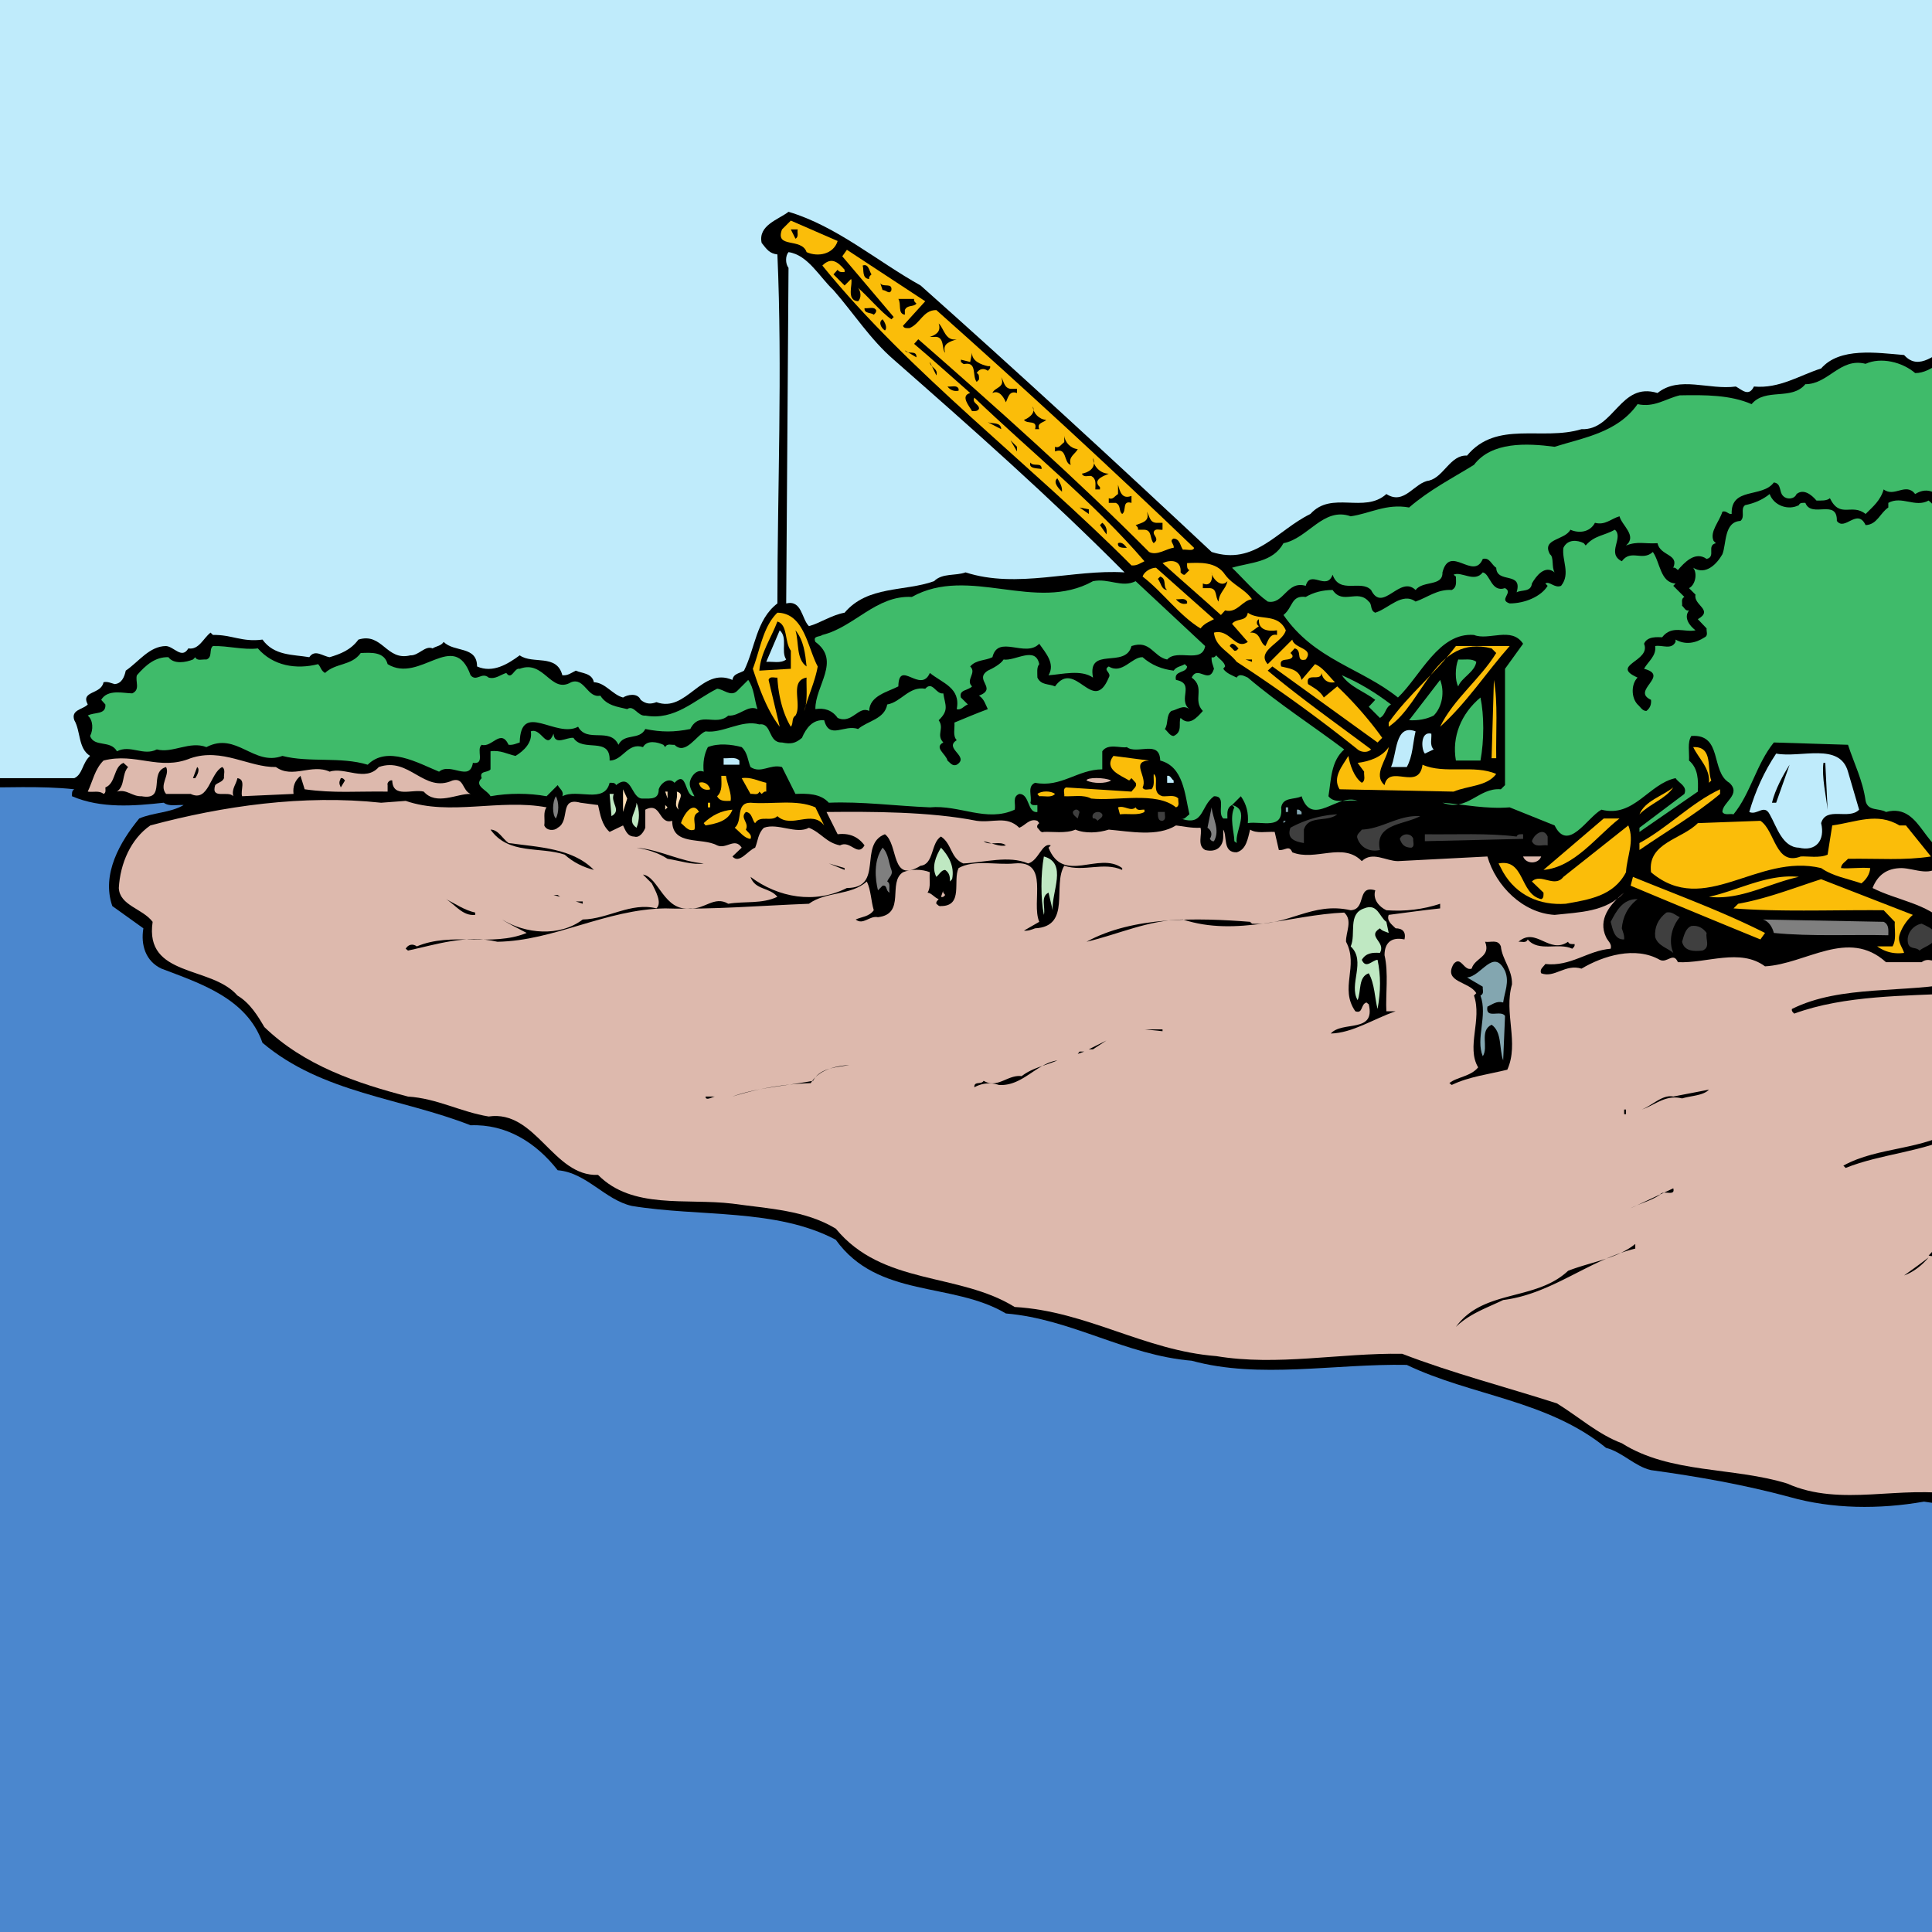 <svg xmlns="http://www.w3.org/2000/svg" width="425.199" height="425.199"><rect width="100%" height="100%" fill="#333333" stroke="none"/><defs><clipPath id="a"><path d="M0 0h425.2v425.2H0Zm0 0"/></clipPath><clipPath id="b"><path d="M0 0h425.2v172H0Zm0 0"/></clipPath><clipPath id="c"><path d="M271 78h154.2v55H271Zm0 0"/></clipPath><clipPath id="d"><path d="M282 108h143.2v80H282Zm0 0"/></clipPath><clipPath id="e"><path d="M0 173h425.2v252.2H0Zm0 0"/></clipPath><clipPath id="f"><path d="M26 176h399.2v154H26Zm0 0"/></clipPath><clipPath id="g"><path d="M419 203h6.2v7H419Zm0 0"/></clipPath></defs><g clip-path="url(#a)"><path d="M141.508-4.691c2.246.101 5.918-.305 8.363.507 1.531-1.628 2.961 1.125 4.488-.507 1.43.613 4.082-.305 5.41 0 21.622 1.12 44.368-.102 65.993 1.02 1.531-1.02 3.875.816 5.508-.513 32.742 1.125 65.28-.101 97.511 1.024.309-.309.512-.613 1.02-.512.613 1.02 1.43-.512 2.449 0l101.594.512c-.203 4.078.304 8.465-.512 12.34l.512.41-1.02 94.656.508.508-1.02 100.062c.918 2.653.41 6.528.512 8.875l-1.02 87.211c.919.407.407 1.325.509 2.04-1.223.613.613 1.019 0 1.937-1.633 4.082 1.12 8.262-.508 12.344v17.746l.508 2.449-1.02 70.48.512.512c-1.532 8.262 1.12 16.32-.512 24.582-16.016-1.12-35.293.102-50.695-.918-1.02 1.531-2.04-1.12-2.957.406-1.426-1.527-2.653 1.125-3.977-.406-3.57 1.531-7.855-1.12-10.812.406l-.512-.406-.512.406-79.863-.918c-.203.614-.918.512-1.43.512l-.508-.512-.511.512-207.47-2.039c-2.448.715-5.913.715-8.362 0-1.121 1.426-2.957-.512-3.977.508-4.898-.711-10.812-.711-15.812 0-.204-.203-.508-.61-.918-.508l-.508.508c-.41-.816-1.328-.406-2.043-.508l-.406.508c-1.633-1.633-3.368 1.125-5-.508-15.403 1.836-29.274-1.531-44.368 1.02-.101-26.215.918-55.387.508-80.887-.101-1.836.41-5.102-.508-7.344.203-2.855-.308-5.304.508-8.363-.101-5 .41-11.527-.508-16.832l1.02-153.203c-1.633-1.43 1.121-2.653-.512-3.98.918-4.895.41-11.727.512-15.81-1.633-2.753 1.121-5.507-.512-8.363l1.02-114.851c.101-8.059-.407-17.75.511-26.113h148.817"/></g><g clip-path="url(#b)"><path fill="#bfebfb" d="M15.844-3.16h9.386c.508.101.711-.309.918-.512 1.735-.512 3.977 1.324 5.914 0 .918 1.633 1.633-1.121 2.45.512l87.824-.512c1.934.102 5.504-.406 7.851.512l.512-.512 97.102.512.512.508c1.937-.614 5.097.613 7.343-.508l69.461.918c.817-.106 2.957.406 3.98-.41 2.344.715 5.508.715 7.852 0l77.418.918c9.895-.817 19.074-.305 28.563-.508 2.242 1.12 6.527-.106 9.383 1.02v77.417c-1.02 1.325-1.735-.511-2.958 0-3.164 1.325-6.937 5.711-10.3 1.938-6.121-.512-14.18-1.735-18.258 2.957-4.797 1.531-9.184 4.488-14.793 3.976-1.121 2.348-2.652.715-3.977 0-5.918.817-12.445-2.445-17.238 1.43-8.262-2.55-9.488 8.262-16.726 7.957-8.672 2.652-18.668-2.043-25.196 5.813-3.672-.204-5.101 4.695-8.363 5.507-3.266.41-5.406 5.508-9.387 2.957-4.894 4.387-12.035-.816-16.726 4.387-7.344 3.57-12.243 11.426-21.727 8.363-20.91-19.582-42.84-39.777-64.055-58.648-9.691-5.406-18.464-13.055-29.07-16.219-2.246 1.735-6.734 2.957-5.918 6.836 1.121 1.43 1.734 2.344 3.469 2.547 1.12 25.5 0 51.817 0 76.809-4.692 3.57-4.895 9.894-7.344 14.789-.918.613-2.348.613-2.55 2.043-6.837-2.961-10.098 7.343-16.727 4.894-1.328.508-2.348.406-3.469-.511-.715-1.63-2.96-1.122-3.879-.508-2.344-.614-3.875-3.266-6.422-3.367-.41-2.04-2.652-1.938-3.98-2.551-1.02.511-1.735 1.125-2.957 1.02-1.223-4.794-6.528-2.344-9.383-4.384-2.652 1.938-5.918 3.977-9.387 2.446 0-4.59-5.097-3.059-7.344-5.406-.609.917-1.632.917-2.445 1.43-1.633-.716-3.062 1.632-4.898 1.53-5.305 1.325-6.121-5.101-11.422-3.468-1.735 2.343-3.98 3.16-6.324 3.875-1.532-.203-3.266-1.836-4.489 0-3.672-.614-7.754-.305-10.304-3.875-4.485.61-6.832-1.121-10.914-1.02l-.508-.512c-1.531 1.122-2.551 3.875-4.895 3.47-1.43 2.445-3.164-.41-4.898-.512-3.672 0-6.02 3.468-8.875 5.406-.305 1.43-.918 2.855-2.446 2.96-.816-.206-1.53-.613-2.449-.41-.511 2.754-5.101 1.836-3.468 4.895-1.02 1.125-3.774 1.125-2.958 3.469 1.426 2.449.817 6.222 3.47 7.855-1.735 1.532-1.634 4.078-3.47 4.895H-6.39L-6.8 33.762c.817-11.73.309-24.582.41-36.004l.508-.41C.648-3.57 9.215-3.06 15.844-3.16"/></g><path fill="#fbbd09" d="M184.352 53.04c-.918 2.956-4.387 3.57-6.836 2.448-1.121-3.265-7.04-.715-5.407-5l1.938-1.937 10.305 4.488"/><path d="M175.578 50.488c-.207.614.305 1.633-.512 2.043l-1.02-2.043h1.532"/><path fill="#fbbd09" d="M198.73 71.707c.208.61.918.508 1.43.508 2.45-1.02 2.957-3.977 5.914-3.977 19.485 17.34 38.559 34.883 56.715 52.325-.101.816-1.633.308-2.45.41-.612-.817-.612-2.344-2.038-2.45-1.121.512.203 1.223 0 2.04-1.43.101-3.672 1.835-5.406.917-15.915-16.011-33.864-32.027-50.797-46.816l-.918 1.02c3.773 3.164 8.261 7.242 12.343 10.812-2.246.613-.207 2.856.407 3.98.511 0 1.222.102 1.53-.511.102-1.02-1.632-1.223-1.019-2.45 12.442 11.934 26.52 23.258 37.434 36.008-.918.407-1.633 1.02-2.855.918-22.442-22.543-48.758-42.23-68.036-65.996 1.836-1.836 3.262-1.02 4.895.918v.512c-.508 0-1.223.102-1.527-.512l-.918 1.02 2.445 2.449 1.43-1.43c.507.918-1.223 4.696 1.53 4.899.813-.715.61-2.246 0-2.957 2.243 1.937 5.098 5.402 7.345 6.933l.507-.507-11.32-13.364 1.02-1.43 17.238 11.325-4.899 5.406"/><path fill="#bfebfb" d="M183.434 63.852c4.382 5 8.16 10.914 13.257 15.3 17.543 15.403 34.274 30.192 50.797 46.82-11.324-.714-23.664 3.673-34.984 0-2.246.813-5.102.102-6.938 1.938-6.527 2.344-14.586.918-19.687 6.934-2.856.511-5.508 2.347-7.852 2.96-1.632-1.632-1.53-5.816-5-5l.512-73.847c-.715-.918-.715-2.652 0-3.469 4.281.614 6.832 5.508 9.895 8.364"/><path d="M191.797 60.383c-.203.207-.613.512-.512 1.02-1.633-.102-1.12-2.04-1.426-2.958 1.325-.507 1.426 1.227 1.938 1.938m4.387 3.469c-.41 1.12-1.227-.102-1.942 0l-.508-1.532c.614 1.024 2.653-.203 2.45 1.532m4.996 1.938c-.102.51.203.714.511 1.022-.613.817-2.043.204-2.55 1.426v1.02c-1.633-.203-.715-2.348-1.43-3.469h3.469m-8.364 2.449c.102.508-.304.817-.511 1.02-.61-.512-2.14-.203-2.04-1.43.919.106 2.04-.406 2.551.41m1.938 4.489c-.817-.512-1.531-1.836-.512-2.45.512.614 1.125 1.938.512 2.45m15.809 1.937c-1.426.512-3.262.918-2.547 2.957-.817-.61 0-3.773-2.45-3.469h-.918c.817-.304 2.653-.918 1.938-2.957 1.121.918 1.43 3.98 3.977 3.47m-8.872 3.98-2.55-1.532c.613 1.02 2.652-.207 2.55 1.532m15.707 1.933h.508c.106.512-.203.719-.508 1.024-.816-.614-1.836-.512-2.449.507.613.204.512.918.512 1.43l-.512.508c-1.02-1.223.102-4.281-2.445-3.977-.512.203-.715-.203-1.024-.41v-.508l2.043.508.407-2.039c-.102 1.836 2.039 2.652 3.468 2.957"/><g clip-path="url(#c)"><path fill="#3fbb6a" d="M431.805 78.645c1.527 12.34-.715 22.437 0 34.984-3.164-1.324-5.508-7.856-10.305-4.899-2.04-2.652-4.59.817-6.938-1.02-.71 2.45-2.343 3.778-3.976 5.407-3.059-2.445-5.61 1.125-7.856-3.469-.71.614-1.933.512-2.957.512-1.12-1.324-2.855-2.652-4.382-1.43-.512 1.227-2.246 1.227-2.961.41-.918-.816-.305-2.753-2.04-2.956-2.55 3.464-9.484.918-9.28 6.933-.817.106-1.126-.812-2.044-.508-.609 2.141-2.851 4.387-1.937 6.426l.512.512c-2.145.508.101 2.957-2.04 3.465-2.55-1.836-5 .918-6.324 2.449-.308-.203-.511-.613-1.02-.512 1.325-3.058-2.859-2.55-3.468-5.402-2.855.2-4.285-.512-6.937.508 2.55-2.145-.918-4.387-1.426-6.426-1.836.512-3.164 2.039-5.406 1.43-1.125 2.14-3.57 2.343-5.407 1.527-1.226 2.348-6.425 1.937-4.488 5.406.918.613.305 2.856 1.02 3.98-2.141-1.734-4.082.813-5 2.446-.204 1.937-2.243 1.328-3.364 1.937 1.426-4.69-4.386-1.835-4.488-5.406-1.02-.61-1.43-2.344-2.957-1.937-2.043 4.898-7.242-3.367-8.875 2.96.102 3.16-4.285 1.731-5.918 3.876-3.469-3.368-7.242 5.203-9.79 0-2.245-2.348-6.937 1.02-8.468-3.368-1.324 3.672-4.894-1.222-5.914 2.45-4.183-1.227-4.797 4.18-8.363 3.465-2.86-2.04-5.512-5.2-7.856-7.446 4.078-1.222 8.977-1.12 11.32-5.402 5.407-1.024 8.774-8.059 14.794-5.918 4.28-.613 7.851-2.856 12.851-1.938 4.488-3.878 9.485-6.425 14.278-9.382 3.878-5.102 11.527-4.797 17.75-3.98 6.527-2.04 13.87-3.165 18.257-9.384 3.672.817 6.223-1.226 9.282-1.937 5.613-.106 11.117-.106 15.812 1.937 3.059-3.672 8.77-.715 11.832-4.386 5.098 0 7.649-5.914 13.258-4.489 3.367-1.53 8.059-.41 10.914 2.04 3.879 0 6.121-3.977 10.305-3.465"/></g><path d="m206.074 82.621-1.426-2.96c0 1.226 1.938 1.429 1.426 2.96m16.321 2.957h1.43v.918c-1.735-.613-1.938 1.02-2.45 2.04-.305-.712-1.324-2.856-2.957-2.04.512-1.324 2.855-1.121 1.937-3.469.614.918.614 2.348 2.04 2.551m-11.422 0v.406c-.918.207-1.836-.101-2.45-.918.918.106 2.04-.406 2.45.512m19.277 6.832c-.512.613-2.14.613-1.531 2.043h-.918c.613-2.14-1.735-1.02-2.446-2.043.61-.2 2.754-1.324 1.938-2.957.102 1.531 1.426 2.86 2.957 2.957m-9.895 2.043-2.957-1.531c1.02.406 2.856-.102 2.957 1.531m16.833 4.387c-.512 1.12-2.145 1.629-1.532 3.469-1.633-.41-.715-3.98-3.469-2.961v-1.02c.918.406 1.329-.512 2.04-1.02v-1.43c.101 1.43 1.43 2.856 2.96 2.962m-13.363.508-1.43-2.45 1.43 1.43zm20.196 4.898c-.508.305-3.875 1.223-1.938 2.957v.508h-1.02c0-1.121.305-2.344-.917-2.957-.715-.102-1.633.406-2.04-.508 1.223-.207 3.364-1.125 2.446-3.469 0 1.836 1.633 3.47 3.469 3.47m-14.79-1.02c-.816-.207-2.957 0-2.449-1.43.614 1.02 2.551-.203 2.45 1.43m4.488 4.996c-.512-.512-2.145-2.04-1.02-2.957.508.918 1.121 1.73 1.02 2.957m15.301.917v1.532c-2.145-.613-1.024 1.734-2.043 2.445-.817-.61-.204-1.937-1.426-2.445h-1.531v-1.024c.917.41 1.328-.507 2.039-.918v-2.039c.41 1.43.816 3.266 2.96 2.45"/><g clip-path="url(#d)"><path fill="#3fbb6a" d="M395.898 111.18c.204-.61.918-.508 1.43-.508 1.324 3.469 7.035-1.024 6.934 3.976 1.734 2.348 4.488-2.957 6.324.918 2.55-.101 3.164-2.652 5-3.875v-1.02c2.957-1.632 5.914 1.122 8.875-.51 2.648 2.245 3.875 5.202 7.344 5.917-.106 24.375.406 47.938-.512 71.5-7.855 1.938-7.855-11.117-16.219-8.875-1.527-.918-3.976-.101-4.488-2.445-.61-4.488-2.55-8.262-3.875-12.344l-16.32-.508c-3.875 4.793-5.102 11.219-8.875 15.809-.817-.203-1.938.305-2.45-.512 0-2.14 4.286-3.875 1.532-6.426-4.184-2.445-1.426-10.808-8.364-10.3-.918 1.43-.406 3.57-.511 5.406 2.043 1.734 2.043 4.285 1.941 6.836l-12.851 8.87v-.917l9.89-7.445c.715-1.735-1.223-2.344-1.937-3.47-5.914 1.227-9.18 8.774-16.32 6.938-3.16 1.735-7.344 9.485-10.301 3.47l-9.895-3.981c-5.203.41-9.793-.61-14.79-1.02 5.61 2.04 7.853-3.363 12.853-2.957l.917-.918v-25.601l3.977-5.508c-2.55-3.875-7.547-.614-10.812-1.938-7.75-.613-11.73 8.977-16.727 13.77-8.16-6.528-18.36-8.262-25.195-18.157 2.144-1.734 1.632-4.386 4.898-3.976 1.734-1.024 3.774-1.531 5.914-1.531 2.246 3.363 5.508-.309 7.957 2.547.817.613.203 1.94 1.43 2.449 2.957-.918 5.914-4.59 8.871-2.45 2.652-.914 4.797-2.75 7.957-2.546 1.223-.614.918-1.836.918-2.957l-.512-.41c1.735-.817 4.59 1.835 6.43-.508 1.629.304 1.836 4.488 4.894 3.464 1.938 1.024-1.53 2.551 1.02 3.368 3.367 0 6.937-1.532 8.363-3.875l-.508-.512c.918-.61 2.04 1.121 3.465.512 2.145-2.653.106-5.715.512-8.368.918-1.933 3.063-1.734 4.488-1.015l.41.508c1.934-2.243 4.079-2.145 6.422-3.47 2.043 1.735-1.937 5.204 1.532 6.938 2.039-2.753 4.488.102 6.836-2.043 1.628 2.348 1.628 6.735 4.996 6.938l-.508.512 2.445 2.449c-.812.406-.406 1.324-.508 1.937.508.407.715 1.223 1.528 1.02-1.223 1.633.105 3.363 1.43 4.387-2.45.507-5.204-1.227-7.344 1.527-.918 0-3.262-.305-3.98 1.43 1.636 3.875-7.65 4.691-1.427 7.445-1.43 1.43-1.43 4.387 0 5.914.614.512 1.02 1.43 1.938 1.43.816-.614 1.125-1.43 1.02-2.45-4.489-2.039 4.285-5.3-1.532-6.832.918-1.632 2.758-2.855 2.45-5 1.53-.304 3.57.918 4.488-.917v-.508c2.144 1.222 4.386.816 6.425-.512.817-.406.305-1.324.41-1.938l-1.937-2.039c3.566-2.039-1.02-3.062-.512-5.406l-1.43-1.43c1.329-.609 1.942-3.16.923-4.488 2.75 1.735 5.199-.812 6.421-2.957.918-2.246.309-7.14 3.98-7.344 1.122-.918-.1-2.652 1.02-3.468 1.938-.407 3.774-1.121 5.407-2.45.918 2.551 4.082 3.676 6.425 2.45"/></g><path d="m239.633 113.117-2.04-1.426 2.04.407zm14.793 1.942h1.426v1.527c-.614.101-1.633-.406-1.938.512-.101.714.816 1.12.512 1.937l-.512.512c-.918-.918-.305-2.86-2.039-2.961h-1.43c.102-.508-.203-.715-.507-1.02 1.324-.507 3.261-.816 2.445-2.957.613.918.613 2.344 2.043 2.45m-10.914 2.546-1.43-2.039.512-.507c.812.609 1.12 1.527.918 2.546m4.484 2.958c-.71 0-2.14.101-1.937-1.016.918-.41 1.632.61 1.937 1.016"/><path fill="#fbbd09" d="M259.828 125.973c.207.203.512.609.918.507l1.024-1.02c-.614-.202-.512-1.019-.512-1.53 2.652-.102 6.426-.407 8.363 2.55 1.734 2.348 4.285 3.06 5.918 5.407-2.144.203-3.266 3.164-5.918 2.449l-.918 1.02c-4.281-3.876-8.566-7.547-12.851-11.426 1.835-.817 4.183-.715 3.976 2.043m7.348 10.3c-.918.508-2.145.918-2.961 2.04-4.692-2.856-8.363-8.06-12.75-11.422.308-1.024 1.734-1.942 2.96-1.942l12.75 11.324"/><path d="M270.133 127.91c-.309 1.735-1.836 2.445-1.938 4.485-.816-.915-.207-2.856-1.937-2.958h-1.531v-1.019c1.836.816 2.242-1.223 1.937-2.445-.101.918 1.938 3.672 3.469 1.937m-13.262 1.938c-1.324-.102-1.324-1.532-2.039-2.45l.512-.507c1.527.507.508 2.242 1.527 2.957"/><path fill="#3fbb6a" d="m249.938 127.91 15.296 14.278c-.71 3.98-6.117.511-8.363 2.957-3.058-.61-3.672-4.383-7.851-2.958-1.329 5.102-9.793-.101-8.47 6.938-2.652-1.836-6.73-.715-9.788-.512 1.527-2.547-.614-4.894-2.043-6.933-3.059 3.16-9.078-2.145-10.301 2.957-1.633.816-3.57.508-4.895 2.039 1.528 1.43-1.125 2.96.407 4.387-.817.917-2.957.714-2.45 2.449l1.532 1.527c-.918.309-1.426 1.328-2.45 1.024.918-4.696-3.16-5.715-5.914-7.958-2.039 4.692-6.835-3.164-6.937 2.958-2.344 1.222-6.324 2.039-6.426 5.406-2.344-1.223-3.773 2.957-6.933 1.531-1.227-1.734-2.961-2.246-4.899-1.938-.101-5.101 5.711-10.609 0-14.792-.61-1.426.918-1.02 1.531-1.528 7.04-1.734 11.832-8.773 19.688-8.363 12.644-7.04 27.23 3.566 39.879-3.469 3.469-.715 6.324 1.527 9.387 0"/><path d="M261.258 132.395v.41c-1.121.406-2.04-.41-2.45-.918.919.101 1.938-.407 2.45.508"/><path fill="#fbbd09" d="M179.965 146.676c-.613 3.469-2.145 6.527-2.961 9.793.816-2.14.41-5.508.512-7.344-3.875.715-.918 5.914-2.45 8.363-.918.614-.406 1.735-1.02 2.45-1.733-2.856-2.753-6.836-2.956-10.813-.613.102-1.633-.406-1.938.512l2.45 10.3c-2.754-3.57-4.489-8.363-5.918-12.75 1.632-4.285 2.246-9.28 5.406-12.343 5.914.101 6.629 7.652 8.875 11.832m103.019-7.953c-.714 2.754-6.629 4.488-3.976 7.445l5.402-5.406c.41 2.039 4.899 1.836 2.961 4.383-2.348.613-.613-2.04-2.45-2.446l-.917 1.02c.203.203.613.511.406.918-.71 1.02-3.058-.102-2.445 2.039 2.039.512 3.875.613 4.488 2.96l2.957-3.468c1.735.715 2.957 2.55 4.387 3.977-1.531.304-2.652-.508-2.957-2.04-.106 2.04-3.57-.304-2.961 2.45 1.43.918 2.652 1.527 3.469 2.957l2.957-2.45c3.468 3.266 7.14 7.446 9.894 11.325l-1.02 1.02-23.152-16.731-1.02.918c7.036 5.918 15.4 11.832 22.747 17.34-.817.816-2.246.613-2.961 0a338.895 338.895 0 0 0-26.621-19.278c-1.938-2.445-4.692-3.367-4.996-6.426 3.566-.917 4.691 3.98 7.445 2.04l-3.469-3.977c1.02-1.324 3.16-.406 3.47-2.45 2.55 1.837 6.628 0 8.362 3.88"/><path d="M281.047 138.723v1.02c-1.633-.411-2.04 1.527-2.55 2.444-1.325-.71-1.02-3.16-3.368-2.957l1.937-1.425c-.609-.309-.609-1.227 0-1.532-.203 2.344 1.942 2.754 3.98 2.45m-106.999 4.487v3.977l-6.934.407c.305-3.977 2.653-7.242 3.977-10.813 2.348.715 1.531 4.489 2.957 6.43"/><path fill="#bfebfb" d="M173.027 145.145c-1.222.921-2.957.41-4.386.511l2.96-6.933c1.837 1.629.204 4.59 1.426 6.422"/><path d="M177.516 146.676c-2.344-1.63-1.633-5.305-2.45-7.953 1.836 2.242 2.145 5.097 2.45 7.953m95.062-3.976c-.203.202-.406.613-.918.51l-1.02-1.023c.614-1.324 1.735.41 1.938.512"/><path fill="#3fbb6a" d="M56.746 142.7c3.367 3.874 8.469 4.69 13.262 3.468.61.61.61 1.426 1.527 1.937 2.348-2.246 5.817-1.53 7.856-4.386 2.347-.102 5.203-.309 5.918 2.449 7.14 4.387 14.586-7.856 18.257 2.445 1.325 1.532 2.446-.812 3.977.512 1.531.406 2.55-.613 3.879-1.02 1.223 1.735 1.73-1.222 2.957-.917 5.406-2.043 6.832 5.609 11.32 2.957 2.957-1.122 3.57 3.57 6.426 2.957 1.43 2.246 3.879 2.449 5.914 2.96 1.43-1.023 2.348 1.63 3.98 1.426 6.528 1.121 10.711-3.367 15.81-5.914 1.429.102 2.96 1.836 4.386.508l2.45-2.445c1.323 1.836 1.323 4.281 2.038 6.425-2.14-1.023-3.976 1.63-6.426 1.426-2.754 2.45-6.324-1.12-8.363 2.957-3.57.715-6.324.715-9.894 0-1.329 2.551-4.59.817-5.915 3.47-1.835-3.977-6.937-.306-8.875-3.977-4.894 2.652-12.648-5.817-12.851 3.468-.715.203-1.43.61-2.45.508-1.734-3.672-3.671.715-5.917 0-1.325 1.02.918 4.387-1.938 3.98-.715 4.282-4.894-.207-7.445 1.938-4.692-1.937-11.422-5.816-15.707-1.531-6.02-1.836-12.852-.406-18.77-1.938-6.324 2.348-10.097-5.406-16.726-1.937-3.672-1.43-7.446 1.426-10.914.508-2.957 1.53-5.817-1.121-8.774.41-1.425-2.551-4.996-.817-5.914-3.367.711-1.325.711-3.47-.512-4.489 1.329-.816 4.083-.101 3.875-2.449l-.917-1.02c1.43-2.445 5-1.425 6.835-1.425 1.836-.817.614-2.653 1.02-3.98 1.938-2.243 4.082-4.079 6.938-3.977 1.222 1.633 3.874 1.12 5.406.508l.508-.508c.41.918 1.53.41 2.449.508 1.426-.508.508-2.243 1.426-2.958 3.265-.101 6.836.918 9.894.512"/><path fill="#fbbd09" d="M332.25 142.188c-4.996 5.613-9.484 12.546-15.3 17.75 2.956-6.122 8.773-10.407 12.343-16.22l-1.02-1.019c-12.546-3.164-14.894 12.035-22.644 17.238v-.917c4.488-6.325 10.098-10.61 14.789-16.833h11.832"/><path fill="#3fbb6a" d="M228.719 146.168c-.61.715-.406 1.937-.406 2.957.816 1.734 2.55 1.324 3.875 1.938 4.488-6.223 8.363 6.425 11.832-1.938.714-1.121-1.426-1.633 0-2.45 2.957 1.837 5.101-2.14 7.445-2.038 1.937 1.734 4.285 2.652 6.836 2.957.61-.918 1.633-.918 2.445-1.426l.512.508c-.102 1.531-2.957.816-2.45 2.96 4.286.813.31 4.282 2.962 6.427-1.43-1.024-2.551.101-3.98.406-1.224 1.02-.61 2.855-1.427 3.976.61.512 1.121 1.532 1.938 1.532 2.039-.918 1.02-2.856 1.527-3.977 1.836 1.836 3.469.102 4.899-1.531-2.348-2.45.613-5.102-2.45-7.344 1.328-2.855 3.774 1.633 4.899-1.938-.207-.816-.614-1.53-.512-2.55.512.203.816-.203 1.02-.407.613.817 1.836 1.426 1.937 2.446l-.406.512c.715 1.019 1.937 1.425 2.957 1.937.613-1.02 1.734-.305 2.45 0 6.831 5.813 14.175 10.508 21.214 15.809-2.957 2.652-2.856 6.632-3.469 10.304 1.43 1.836 4.285.61 6.426 1.02-4.387-1.836-9.996 6.015-12.34-1.02-1.531.817-4.082.102-4.488 2.446.508 5.101-4.285 2.96-7.344 3.468.203-2.242-.309-4.18-1.531-5.914l-1.938 1.938c4.078 1.02.614 5.61 1.02 8.363l-.512-.406c0-1.836-1.12-5.102 0-7.45l-.508-.507c-1.222.61-1.02 1.836-1.02 2.957h-.917c-1.43-1.324.816-4.996-2.04-4.895-3.062 2.242-2.144 6.73-7.347 4.895.817.406 1.328-.512 1.942-.918-1.024-4.488-1.329-10.504-6.426-11.832-.106-4.692-5.102-1.223-7.348-2.957-1.223.304-4.18-.918-5.402.918v3.976c-5.407 0-9.078 4.082-14.793 2.957-1.836.817-.61 2.961-1.02 4.387.203.715 1.02.512 1.531.512v1.527c-2.246.309-1.632-3.976-3.976-3.976-1.633.613-.715 2.246-1.024 3.468-6.218 2.856-12.136-1.12-18.664-.511-7.445-.305-15.097-1.325-22.238-1.02-1.836-2.039-4.691-2.039-7.344-1.937l-2.957-5.914c-2.652-.715-4.59 1.527-6.937 0-.61-1.43-.61-3.165-1.938-4.387-2.242-.613-5.199-.918-7.445 0-.816 1.527-1.121 3.469-.918 5.406-1.531-.613-2.652.918-2.957 1.938-.41 1.324.406 2.343.918 3.468-2.242.102-1.531-5.918-4.387-2.96-1.222-1.325-3.058.105-3.468 1.429 0 2.242-1.633 2.04-3.47 2.04-2.652.202-2.343-5.813-5.913-2.958-.203-.613-1.02-.512-1.43-.512-1.121 4.696-7.14 1.227-10.402 2.961.41-1.125-.614-1.633-1.02-2.449l-2.449 2.45c-3.773-.716-8.465-.716-12.34 0-.613-1.329-3.777-2.247-1.941-3.981-.61-1.735 1.328-1.121 1.941-1.938v-3.976c2.14-.309 3.668.61 5.508 1.02 1.836-1.122 3.773-2.958 3.363-5.407 2.348-.918 3.469 4.387 5 .512.203 2.754 2.957.71 4.387.918 2.039 3.261 8.16-.41 7.953 4.996 2.957 0 3.98-4.078 7.344-2.957.918-1.633 3.164-1.121 4.488-.512l.41.512c.406-.918 1.43-.41 2.04-.512 2.449 2.45 4.894-2.242 6.835-2.957 3.774.512 7.953-2.652 11.832-1.531 2.856-.406 1.836 4.082 4.996 3.98 1.938.406 2.957.203 4.387-1.02.918-2.144 2.348-4.081 4.895-3.878 1.125 4.387 4.488.816 7.449 1.937 2.14-1.836 5.812-2.14 6.426-5.406 3.058-.508 4.793-4.078 8.363-3.465 1.633-1.836 2.344 1.324 3.976 1.02.41 2.652 1.329 3.672-1.02 5.914 1.325 1.836-.612 3.164 1.02 4.898-2.14 1.121.614 2.547.918 3.977.614.512 1.122 1.328 2.04.918 2.96-1.836-2.958-3.57 0-5.406-.918-.918-.407-2.551-.508-3.875 2.449-1.02 4.894-2.04 7.343-2.958-.511-1.023-.816-2.246-1.937-2.96 4.18-1.63-1.227-3.465 1.937-5.508.918-.406 2.856-1.426 3.47-2.45 2.546.41 7.034-3.058 7.85 1.024"/><path d="m275.54 145.656-1.43-.511h1.43zm0 0"/><path fill="#3fbb6a" d="M324.906 145.656c-.304 2.246-3.265 3.469-3.976 5.406-.715-1.222-.715-4.18 0-5.917 1.324.105 2.957-.305 3.976.511m-18.769 9.384c-1.324.714-1.121 2.245-2.446 2.96l-2.449-2.45 1.43-1.53c-2.45-1.836-5.613-2.856-7.348-5.407 3.778 1.633 7.348 3.778 10.813 6.426m9.386 2.449c-1.632.817-3.468 1.121-5.406 1.02l6.832-8.871c1.02 2.547.512 5.914-1.426 7.851"/><path fill="#fbbd09" d="M329.293 166.871h-1.02l.508-17.234c.918 4.996.41 11.422.512 17.234"/><path fill="#3fbb6a" d="M325.824 167.383h-5.406c-.918-5.203 1.121-10.301 5.406-13.871.817 3.875.817 9.484 0 13.87"/><path fill="#bfebfb" d="M311.543 160.957c-.61 2.55-.61 5.508-1.938 7.856h-3.468c1.328-2.86.816-9.59 5.406-7.856m3.469.512c.101 1.12-.407 2.547.511 3.465l-1.937.918c-.816-.918-1.023-4.997 1.426-4.383"/><path fill="#fbbd09" d="M305.629 164.426c-.309 2.754-3.57 6.015-.918 8.363 1.02-4.793 7.547 1.43 8.363-4.488 4.793 2.14 11.422-.102 16.219 2.039-2.04 2.754-6.223 2.55-9.387 3.879l-25.09-.512c-1.632-2.652.614-5.102 1.938-7.344.305 1.836 1.223 4.692 2.957 5.914.918-.507.41-1.629.512-2.445l-1.43-1.937c2.652-.31 5.406-1.329 6.836-3.47m70.992 7.345-.512.507c.305-3.16-2.242-5.3-3.464-7.851 4.484-.203 2.957 4.793 3.976 7.344"/><path fill="#bfebfb" d="m406.71 169.832 2.45 8.363c-2.246 2.344-7.246-.816-8.363 2.957.918 3.774-1.125 6.325-4.899 5.407-3.671-.102-4.894-4.692-6.425-7.344-1.227-2.348-2.754.305-4.489-.512 1.329-4.59 3.262-8.871 5.914-12.851 5.41 1.02 13.977-2.547 15.813 3.98"/><path fill="#ddb9ad" d="M60.727 168.813c3.671 2.652 7.851-.817 11.832 1.019 3.261-1.121 7.851 2.344 10.808-1.02 6.735-2.347 9.895 5.813 16.219 2.958 2.55-.715 2.144 2.242 3.98 2.957-2.96-.102-7.55 2.652-10.304-.508-2.547-.614-6.832 1.527-6.934-2.45-.512-.203-1.226.508-1.02 1.02v1.43c-6.632-.106-11.831.406-18.257-.512l-.918-2.957c-1.227 1.02-1.735 2.344-1.531 3.977l-11.32.511c-.41-1.328.917-3.672-1.024-3.98-.305 1.43-1.324 2.347-.918 3.98-1.121-1.328-4.996.817-3.977-2.449.614-.613 1.532-.613 1.938-1.531-.102-.817.41-1.938-.406-2.446-2.653 1.325-2.961 7.852-6.938 5.915h-5.406c-1.633-1.938.918-4.18 0-5.914-3.977 1.12.203 7.445-5.406 6.425-2.04.102-3.262-1.633-5.407-1.02 1.836-1.327 1.02-3.777 2.45-5.405l-1.02-.918c-2.246.917-1.633 4.488-3.98 5.406 0 .406.207 1.222-.407 1.426-.918-.817-2.347-.305-3.468-.508 1.12-2.348 1.53-4.899 3.468-6.836 7.14-1.836 12.239 2.347 19.176-.512 6.938-2.344 12.852 2.043 18.77 1.942"/><path fill="#fbbd09" d="M252.895 167.383c-4.184.203-.204 3.672-1.43 5.918.308.812 1.328.304 1.937.406.817-.816.41-2.242.512-3.367 1.324.918-.715 4.183 1.938 4.898 1.12.102 2.652-.41 3.468.508-.101.613.407 1.633-.511 1.938-4.383-3.57-13.055-1.325-18.664-1.938-1.735-.918-3.98-.406-5.918-.508.101-.613-.407-1.633.41-1.937l14.383.918c.406-.614 1.324-1.125.917-1.942l-.917-1.02-.512.513c-1.836-1.122-5.711-2.45-3.469-5.407l7.856 1.02"/><path fill="#bfebfb" d="M162.727 167.383v.918h-3.47v-1.43c1.122.106 2.552-.406 3.47.512"/><path d="M402.223 178.195c-.309-2.957-1.328-7.14-.918-10.3h.41l.508 10.3m-11.325-1.531h-.918c.715-2.957 2.45-6.117 3.88-8.363l-2.962 8.363m-347.921-5.406h-.508l.918-2.446c.71.508 0 1.836-.41 2.446"/><path fill="#fbbd09" d="M159.77 170.75c.304 1.938 1.324 3.977 1.02 5.508-1.126 0-2.349.203-2.962-1.02 1.227-1.125.918-2.855.918-4.488h1.024"/><path fill="#fff" d="m171.09 170.75 1.531 2.957-1.531-2.957"/><path fill="#bfebfb" d="M258.3 171.77v.507h-1.429v-1.527c.715-.203.918.715 1.43 1.02"/><path d="m75.922 171.77-.918 1.53c-.406-.917-.406-1.124 0-2.042.512-.102.715.308.918.512"/><path fill="#fbbd09" d="M168.64 172.277v1.942c-.507-.106-.71.304-1.019.508l-.508-.508c-.308.918-1.328.406-1.941.508l-1.938-3.47c2.043-.304 3.57.614 5.407 1.02"/><path fill="#ddb9ad" d="M244.531 171.77c-1.125.714-3.98.714-5.406 0 0-.715 3.977-.715 5.406 0"/><path fill="#fbbd09" d="M156.3 173.707c-1.12.406-2.347-.305-2.448-1.43 1.222-.406 2.246.512 2.449 1.43"/><g clip-path="url(#e)"><path fill="#4b87ce" d="M16.355 173.707c-.613.305-.511 1.02-.511 1.531 6.426 2.754 13.668 2.14 20.195 1.426 1.227.918 2.961.41 4.387.512-2.957 1.734-6.73 1.633-9.79 2.957-4.183 5.101-8.366 12.238-5.917 19.277l6.836 4.899c-.614 3.671.507 7.242 3.976 8.87 8.262 3.165 18.77 6.426 22.235 16.321 13.16 11.117 30.5 12.14 45.8 18.156 7.856-.304 14.38 3.774 19.176 9.895 6.324.512 10.403 6.527 16.32 7.855 14.891 2.446 31.825.508 44.88 7.446 9.28 12.953 25.601 9.18 37.433 16.218 14.484 1.223 26.316 9.18 40.902 10.403 14.895 4.082 31.52.613 47.328.918 14.282 6.836 31.008 7.754 43.86 18.257 3.57.918 6.324 4.082 9.894 4.899 10.407 1.426 20.707 3.262 30.5 5.914 9.383 2.652 19.688 2.754 29.578 1.02l6.938 1.019c1.324 33.152-.406 66.402-.512 99.555-28.457-.102-58.445.406-87.21-.512-1.528 1.227-3.262-.406-4.489 0-2.547.207-6.527-.508-9.383.512-1.324-.102-4.18.406-5.914-.512-.207.613-.918.512-1.43.512-.507-1.223-.714.406-1.53 0-2.755-.918-6.833-.41-9.282-.512-.918 1.531-1.426-.711-2.55 0h-69.462l-81.293-1.02c-.511-1.222-.816.41-1.53 0l-116.282-.406-.508-.512c-1.938 1.329-4.285-1.02-6.426.512-1.734-.816-4.183-.816-5.918 0-1.937-.613-5.199.61-7.343-.512-6.223.817-13.465.305-19.278.512l-.512-.512-.406.512c-2.039-1.531-3.773.715-5.918 0l-.508-246.027.508-.508c-1.12-2.652.41-5.918 0-9.281 7.754.101 15.711-.41 23.156.406"/></g><path fill="#fbbd09" d="M368.258 173.3c-1.735 2.548-5.102 3.567-7.445 5.915 1.222-2.957 4.996-3.977 7.445-5.914"/><path fill="#fddeb6" d="M137.121 178.703v-4.996l.918 2.04zm0 0"/><path fill="#fbbd09" d="M378.559 174.727c-5.61 4.691-11.832 8.261-17.747 12.343v-1.53c6.22-3.368 11.422-8.876 17.747-11.833v1.02"/><path fill="#fddeb6" d="m146.914 175.746-.508-1.527h.508zm2.449 2.449c-1.222-1.12-.101-2.14-.41-3.976 2.145.61-.406 2.344.41 3.976"/><path fill="#fbbd09" d="M232.188 174.727c-.817.918-2.344.41-3.47.511l-.405-.511c.917-.715 2.957-.715 3.875 0"/><path fill="#bfe8c2" d="M135.086 174.727c-.816 1.937 1.836 3.57-.512 4.894l-.41-4.894h.922"/><path fill="#7f7f7f" d="M122.336 180.133c-.816-.817-.816-3.57 0-4.895.71 1.325.71 3.57 0 4.895"/><g clip-path="url(#f)"><path fill="#ddb9ad" d="M89.285 176.258c9.692 3.363 20.707-.512 31.008 1.426-.816 1.02-.305 2.652-.508 3.98.508 1.223 2.242 1.223 2.957.508 2.856-1.527.203-6.832 4.996-5.508l3.88.512c.507 2.14.816 4.387 2.546 5.914l2.957-1.426c.41.715.817 2.445 2.45 2.445 1.226.41 2.144-1.12 2.449-1.937v-3.977c3.57-1.836 2.855 3.368 5.917 2.45 0 5.609 6.528 3.57 9.891 5.406 2.043.918 3.875-1.836 5.406.508l-2.039 1.937c1.532 1.734 3.368-1.324 5-1.937.61-1.426.61-3.16 1.938-4.387 3.058-1.121 7.137 1.531 9.894 0 2.754 1.125 3.774 3.266 6.832 3.879 2.348-1.227 3.875 2.648 5.407 0-1.426-1.942-3.368-2.754-5.914-2.45l-2.45-4.898c9.692-.101 22.746-.101 33.047 1.942 3.672.507 6.528-1.227 9.387 1.527 1.324-.508 2.242-2.14 3.977-1.527l.406.507c-.203.203-.61.512-.406 1.02.406.308.714 1.226 1.425.918 1.735-.102 4.899.41 6.938-.508 2.14.918 5.101.715 7.344 0 4.69.406 10.71 1.633 14.789-.918 1.836.203 3.265.61 5.406.508.41 1.531-.817 3.879 1.02 4.898 2.449.61 3.98-.715 3.98-2.96v-1.528c.918 1.324-.203 5.098 2.957 4.996 2.14-.61 2.45-3.058 2.957-4.996 1.43.918 3.57.406 5.406.508l.918 3.98c1.328.203 2.246-1.226 2.957.508 5.102 2.04 11.121-2.344 15.3 1.938 2.349-2.243 5.306 0 7.958 0l19.687-1.02c1.836 6.426 7.75 12.445 14.79 12.852 5.507-.61 11.218-.61 15.3-4.895-3.164 2.55-5.816 5.914-3.98 9.793.41.918 1.328 1.426 1.02 2.55-5.098.407-8.77 3.977-14.38 3.364-.41.613-1.328 1.121-.918 2.04 2.958 1.124 5.301-2.141 8.875-1.02 4.793-2.856 11.833-4.996 17.235-1.938 1.633.817 2.96-1.836 3.98.512 6.325.305 13.668-3.164 19.176.918 9.078-.512 18.258-8.469 26.621-.918h7.856c2.652-2.145 6.832 3.875 5.406-2.04h-.41c1.531-1.53 1.02-4.487.41-6.429-4.184-4.484-10.813-5.097-16.219-7.851 1.121-2.856 3.16-4.387 6.426-4.387 3.059.101 6.527 2.14 8.875-1.02h3.469c.812 8.364.304 17.34.406 26.114-12.035 2.547-26.113.507-36.926 5.914-.101.511.207.715.512 1.02 11.117-4.079 24.48-3.876 36.414-4.49l-.406 29.583c-7.551 5.098-17.446 4.078-25.196 8.363l.508.508c7.856-3.16 17.035-3.465 24.688-7.344-.207 3.164.812 6.735.406 9.793-2.55 4.793 3.875 16.32-5.406 15.301l-1.426 1.531c1.937.61 4.18-1.125 6.426-1.53v54.265c-12.446-2.348-25.707 2.754-37.54-2.551-11.831-3.672-25.804-2.145-36.413-8.875-5.204-1.938-9.485-5.813-14.282-8.774-11.422-3.667-22.949-6.628-34.066-10.914-13.77-.203-27.438 2.754-40.902.512-15.809-1.223-28.457-9.894-44.372-10.812-12.34-7.649-29.07-4.692-39.37-17.239-6.731-4.078-14.79-4.386-22.747-5.507-10.199-1.223-22.03 1.328-29.578-6.325-9.894.41-13.672-14.382-24.074-12.851-6.223-1.02-11.32-3.977-17.746-4.387-11.324-2.957-22.848-6.832-31.621-15.3-1.43-2.446-3.164-5.302-5.918-6.934-5.711-6.63-20.5-3.98-18.664-16.22-2.246-2.956-7.242-3.57-7.446-7.444.305-5.407 2.649-10.813 6.934-13.77 15.914-4.285 33.66-6.836 50.797-5l5.406-.406"/></g><path fill="#bfe8c2" d="M140.082 182.172c-2.242-1.527 0-3.57 0-5.508.715 1.531.715 3.98 0 5.508"/><path fill="#fbbd09" d="m179.453 177.684 1.938 3.98c-2.754-3.57-7.137.816-10.301-2.043-1.324 1.328-3.774-.305-4.895 1.531-.613-.406-.613-2.343-2.043-2.449-1.425 1.328.817 2.348 0 3.879.512.715 1.43 1.121 1.02 2.04-1.324-.102-2.344-1.532-3.469-2.45 1.84-1.527.106-5.508 3.469-5.508 4.797.41 10.098-.816 14.281 1.02"/><path fill="#fddeb6" d="M146.406 178.195v-1.02l.508.509zm0 0"/><path fill="#fbbd09" d="M153.852 178.703c-1.836.715-.614 2.55-1.02 3.879-1.328.508-2.043-.715-2.96-1.43.308-1.222 2.448-5.203 3.98-2.449m1.938-1.019h.51v-1.02h-.51v1.02m94.148 0c.406.918 1.324.41 1.937.511v.508c-1.43.817-3.57.309-5.406.512l-.41-1.531c1.43-.508 2.754 1.02 3.879 0"/><path fill="#7f7f7f" d="M267.176 185.133c-.512.101-.715-.309-.918-.512.61-.918.406-1.836-.512-2.45l.918-4.487c.203 2.449 1.938 4.898.512 7.449"/><path fill="#fbbd09" d="M161.195 178.195c-.918 2.551-3.57 3.059-5.914 3.47l-.41-.513c1.836-1.734 3.875-2.754 6.324-2.957"/><path fill="#3f3f3f" d="m237.594 178.703-.406 1.43c-.208-.203-1.942-1.324-.512-1.938.512-.101.715.203.918.508"/><path fill="#83a6b0" d="M286.453 178.703v.512h-1.02v-1.02c.508-.101.712.203 1.02.508"/><path fill="#3f3f3f" d="M242.594 179.215c.203.715-.614.918-1.024 1.43-.203-.208-.507-.614-1.02-.512-.609-1.324 1.43-1.938 2.044-.918m13.769-.512c-.101.613.407 1.633-.511 1.942-1.122.101-1.02-1.227-1.02-1.942h1.531"/><path fill="#83a6b0" d="M282.984 178.703h.508v-1.02h-.508v1.02"/><path fill="#3f3f3f" d="M294.305 179.215c-2.243 1.836-6.325.101-7.344 3.367v2.957c-1.734-.305-3.875-.816-2.957-3.367a24.036 24.036 0 0 1 10.3-2.957m18.259.406c-3.57 1.942-10.098 1.633-8.872 7.45-2.246.507-4.183-.512-4.898-2.45-.406-.918.41-1.324.918-2.039 4.59-.203 8.059-3.266 12.852-2.96"/><path fill="#fbbd09" d="m419.46 181.664 5.509 6.832c-5.914.918-11.63.41-18.258.512-.512.61-1.531 1.12-1.531 2.039 1.632.203 4.183-.203 6.425 0-.101 1.324-.816 2.45-1.937 3.367-2.957-1.02-6.223-1.531-8.871-3.367-14.078-3.367-25.606 10.914-37.438.918-.812-6.527 6.836-7.242 10.305-10.813l13.77-.507c3.261 2.14 3.261 9.996 8.875 7.851 1.425-.101 4.18.41 5.914-.406l1.02-6.426c5.202-.715 9.894-2.96 14.788 0h1.43m-63.035-1.531c-5.102 3.976-9.895 10.71-16.73 11.32l13.261-11.32h3.469"/><path fill="#83a6b0" d="M282.473 181.152v-.507h.511zm0 0"/><path d="m104.074 181.664 2.45.508-2.45-.508"/><path fill="#fbbd09" d="M357.852 191.965c-2.754 5.305-8.262 6.02-13.258 6.937-5.715.407-10.813-1.836-13.774-6.937l-1.02-1.938c5.817-1.12 4.59 6.73 9.388 7.856.609-.207.507-.918.507-1.43l-2.55-2.45c1.94-1.937 5 1.532 6.937-1.019l14.281-11.32c1.426 3.469-.308 6.832-.511 10.3"/><path d="M111.93 185.54c6.629.917 14.074 1.12 18.77 5.913-2.348-.61-4.49-1.629-6.43-3.363-5.407-1.836-12.34.101-16.317-5.508 1.734 0 2.652 2.04 3.977 2.957"/><path fill="#3f3f3f" d="M340.613 184.11v1.94c-1.222-.206-2.754.61-3.468-.917.41-1.43 2.55-3.164 3.468-1.024"/><path d="M202.61 190.535c2.956-.305 2.242-5.098 4.488-6.426 2.445 1.633 2.039 4.696 4.894 5.918 4.692-.203 9.996-1.836 14.281 0 2.344-.613 3.059-4.691 4.997-3.976l-.508.508c3.261 8.16 11.015.714 16.215 4.488v.406c-4.18-1.836-8.364.512-12.75-.918-2.653 4.387 1.632 13.363-6.426 13.774-.817.304-1.528.609-2.446.507l3.364-1.937c-1.836-4.387 2.347-13.566-5.406-12.852-4.079.407-8.872-.918-12.34 1.02-1.328 2.754 1.12 8.363-3.875 8.363-.512.102-.715-.305-1.024-.508-.101-.511.309-.715.512-1.02-.918-.308-1.531-1.327-2.45-1.429.817-1.223.31-2.957.512-4.488-1.734-.715-4.183-.715-5.918 0-3.464 2.246.715 9.18-5.507 9.894-1.836-.41-3.262 1.836-4.895.508 1.324-.61 2.957-.61 3.977-2.039-.61-2.039-.61-4.387-1.528-6.324-3.57 3.164-8.976 2.144-12.75 4.898-10.507.407-21.32 1.325-31.62 1.02-13.16.203-24.38 7.14-36.927 7.344-6.933-1.633-13.464.613-19.683 1.937l-.512-.406c.613-1.024 1.633-1.125 2.45-.512 7.75-3.265 16.421.203 24.171-2.957-1.836-1.02-4.078-2.043-5.402-2.96 5.098 3.163 12.644 3.878 17.746 0 5.61-.102 10.605-3.876 16.219-2.446 1.324-1.227-.203-3.875-1.02-5.508l-1.941-1.937c3.469.507 4.594 8.16 10.406 7.445 3.059.305 5.305-2.856 8.363-1.02 3.672-.613 7.344.102 10.813-1.53-1.735-2.142-4.895-1.43-5.918-4.388 6.121 4.59 14.18 6.02 21.219 2.45 8.261 0 2.449-9.59 8.363-11.832 3.059 2.242 1.223 11.015 7.855 6.933"/><path fill="#3f3f3f" d="M311.035 184.621c-.101.613.406 1.633-.41 1.938-1.527 0-2.14-.715-2.55-1.938.51-1.324 2.55-1.324 2.96 0m22.746-.511c.203-.61.918-.508 1.426-.508v1.02l-21.621.51v-1.53c6.73.101 13.77-.305 20.195.507"/><path d="M221.375 186.05c-1.324.407-3.363-.613-4.895-.917 1.325 1.12 3.57-.207 4.895.918m-66.504 3.976c-2.348.407-5.305-.613-7.957-1.02-2.039-1.327-4.383-2.038-6.832-2.448 5.102.41 9.59 3.058 14.79 3.468"/><path fill="#7f7f7f" d="M196.184 191.453c.406 1.125-.614 1.633-.918 2.55.812.411.304 1.532.507 2.45-.918-.406-.406-1.734-1.53-1.531l-1.02 1.02c-.61-2.446-1.02-6.528 1.02-9.383 1.327 1.328 1.327 3.367 1.94 4.894"/><path fill="#bfe8c2" d="m209.543 193.496-.508.508c.102-1.02-.101-1.938-1.02-2.55-.816 0-1.328 1.023-1.94 1.53-1.122-2.14-.102-4.59 1.023-6.425 1.527 1.632 3.058 3.976 2.445 6.937m22.137 6.832-.918-3.875c-1.836.918-.614 3.266-1.024 4.895-.71-3.57-.71-8.871 0-12.852 5.305 1.43 1.633 7.856 1.942 11.832"/><path fill="#ddb9ad" d="M339.188 188.496c-.614 1.734-3.368 1.734-3.981 0h3.98"/><path d="m185.879 191.453-3.469-1.426 3.469 1.02zm0 0"/><path fill="#fbbd09" d="M395.898 192.984c-6.628 1.43-12.851 5.204-19.789 4.387 6.532-1.43 12.856-5.101 19.79-4.387m-7.446 12.344-1.02 1.426a3269.756 3269.756 0 0 1-28.562-11.832l.512-1.938c9.691 3.98 19.582 7.547 29.07 12.344m32.539-3.98c-1.226 1.02-2.449 2.754-2.96 4.488-.407 1.531.613 2.55 1.023 3.879-2.246.305-4.184-.207-5.918-1.43h3.367c.918-1.531.406-3.57.508-5.406l-2.45-2.55c-10.91-.102-22.335.41-33.046-.407l1.02-1.02c6.323-1.125 12.241-3.468 18.26-5.406l20.196 7.852"/><path fill="#ddb9ad" d="M208.016 196.965c-.207.203-.41.61-.918.406l.507-1.43c-.203.512.204.715.41 1.024"/><path d="M302.672 195.941c-.613 2.043.918 3.672 2.445 4.387 4.184.309 8.16-.203 11.832-1.426v1.02c-3.773.406-7.445.918-11.32 1.426-.512 1.328.715 2.144 1.527 2.96 1.43 0 2.348.712 1.942 2.446-2.86-.61-4.387.715-4.387 3.469.918 3.875.203 8.773.406 12.343h2.04c-4.794 1.63-9.485 4.793-14.278 4.895 2.55-2.856 9.894 0 8.363-6.426l-.512-.406c-1.324.406-.71 2.547-2.445 1.937-3.57-5.101.817-9.894-2.043-15.3-.101-2.04 1.531-4.692-.406-6.426-11.832.508-23.664 5.406-35.496 1.527-7.649.106-14.18 3.266-21.215 4.899 10.2-5.61 24.273-5.305 36.004-4.387l.41.406c7.953.512 13.258-4.894 21.727-2.957 3.57-.203 1.222-5.61 5.406-4.387m-179.418 1.43-1.43-.406h.918zm0 0"/><path d="M301.754 197.371c-.309.305-.512.613-1.024.512l.512-.918.512.406m-197.168 3.469v.508c-2.754.308-4.387-2.243-6.426-3.465 2.04 1.02 4.078 2.445 6.426 2.957"/><path fill="#3f3f3f" d="M360.402 197.883c-2.242 1.73-3.265 3.976-3.468 6.426.203.71.613 1.527.511 2.445-2.246.101-2.55-2.445-2.96-3.875 1.226-2.348 2.652-5.102 5.917-4.996"/><path d="m128.25 198.902-1.531-.511h1.531Zm0 0"/><path fill="#bfe8c2" d="m305.117 202.879.512 2.45c-.715-.31-1.43-.411-1.938-1.02-2.96 1.836 1.426 2.957 0 5.406-1.632-.106-3.062 0-3.98 1.527.918 2.145 2.348 0 3.469 0 .715 3.469.715 6.836 0 10.813-.614-2.243-.614-5.508-1.938-7.856-2.347.817-1.633 3.88-2.449 5.918-2.04-3.469 1.937-8.566-1.527-11.832 1.222-2.754-.715-7.14 2.957-8.363 2.957-1.227 3.367 1.937 4.894 2.957"/><path fill="#3f3f3f" d="M369.684 201.86c-1.735 2.038-2.551 5.202-1.426 7.855-1.328-1.125-3.367-1.531-3.98-3.469-.204-2.144.613-3.98 2.449-5.406 1.222-.309 2.039.61 2.957 1.02"/><path fill="#7f7f7f" d="M414.563 202.879c1.226.613 1.023 1.836 1.023 2.957-7.754-.203-17.035.309-25.195-.508-.305-1.226-1.121-2.652-2.45-2.96l26.622.51"/><g clip-path="url(#g)"><path fill="#3f3f3f" d="M425.887 205.328c.304 2.55-1.836 2.652-3.469 3.875-.61-.816-1.938-.203-2.445-1.43-.614-2.14 1.02-4.18 2.957-4.488 1.02.512 2.242.918 2.957 2.043"/></g><path fill="#3f3f3f" d="M375.602 205.328c-.305 1.324.918 3.16-.918 3.875-1.836.203-3.98.203-4.489-1.937.407-1.328.715-2.957 2.04-3.47 1.43-.202 2.55.407 3.367 1.532"/><path d="M345.102 207.266c.203.613.918.507 1.43.507.1.512-.204.715-.512 1.024-2.958-1.43-7.446.812-9.793-2.043-.407.918-1.325.41-2.04.512 3.875-3.368 6.735 2.855 10.915 0m-14.789 1.019c.304 2.957 2.55 5.102 2.449 8.363-1.836 6.325 1.629 12.852-1.024 18.77-4.078 1.02-8.465 1.527-12.238 3.363l-.512-.406c1.532-1.324 4.696-1.43 6.325-3.469-2.653-4.488.917-10.504-.918-15.808l.511-.512c-1.531-2.652-7.343-2.344-5-6.426 1.633-1.937 2.246 1.633 3.98 1.02.716-2.446 4.286-2.547 2.958-5.914 1.222.203 2.855-.614 3.469 1.02"/><path fill="#83a6b0" d="M331.23 213.691c1.02 2.45-.101 4.59-.41 6.938-1.425-.41-2.343.406-3.465.918-.511 2.855 2.958.61 3.875 2.039l-.41 9.793c-.918-2.55-.203-6.223-2.547-7.856-2.753 1.325-.613 4.895-1.937 6.938-1.633-3.879 1.121-8.875-.512-13.363.918-.41.406-1.328.512-1.938l-3.469-2.043c3.16-.203 5.813-6.629 8.363-1.426"/><path d="m255.852 226.95-3.977-.407h3.977zm-16.219 3.98 3.879-1.938-2.961 1.938zm-2.445 1.02.406-.512h1.02zm-4.488 1.429c-4.692.71-7.653 5.71-12.852 5.402a6.671 6.671 0 0 0-5.407.512c-.101-1.43 1.528-.512 2.04-1.43 3.058 1.836 5.304-1.425 8.363-1.02 2.347-1.835 5.304-2.343 7.855-3.464m-45.801 1.019c-3.261.204-6.73 1.122-8.464 3.977a64.193 64.193 0 0 0-17.239 2.957c5.203-1.937 11.832-2.344 17.75-3.469 1.528-2.855 5.098-2.957 7.953-3.465m189.212 5.407c-1.223 1.324-3.876 1.324-5.915 1.937-3.672-.918-6.02 1.528-8.875 2.446 2.344-.918 4.59-3.364 6.938-2.856 2.55-.508 5.305-1.02 7.851-1.527m-218.789 1.527c-.613.102-2.039 1.02-2.039 0h2.04m200.124 3.878h.407v-1.023h-.407v1.024m7.852 17.746c-1.938 1.324-4.281 1.836-6.426 2.957l9.387-4.387c.508 1.942-2.246.207-2.961 1.43m-5.402 11.833c-10.305 2.55-18.364 9.995-29.075 11.32-3.566 1.734-7.343 2.96-10.402 5.917 6.02-8.363 17.547-5.609 24.684-12.343 4.894-1.938 10.812-2.653 14.793-5.914v1.02m64.565 1.937c-1.632 1.937-3.468 3.265-5.405 3.976 1.836-1.324 3.566-2.547 5.406-3.976"/></svg>
